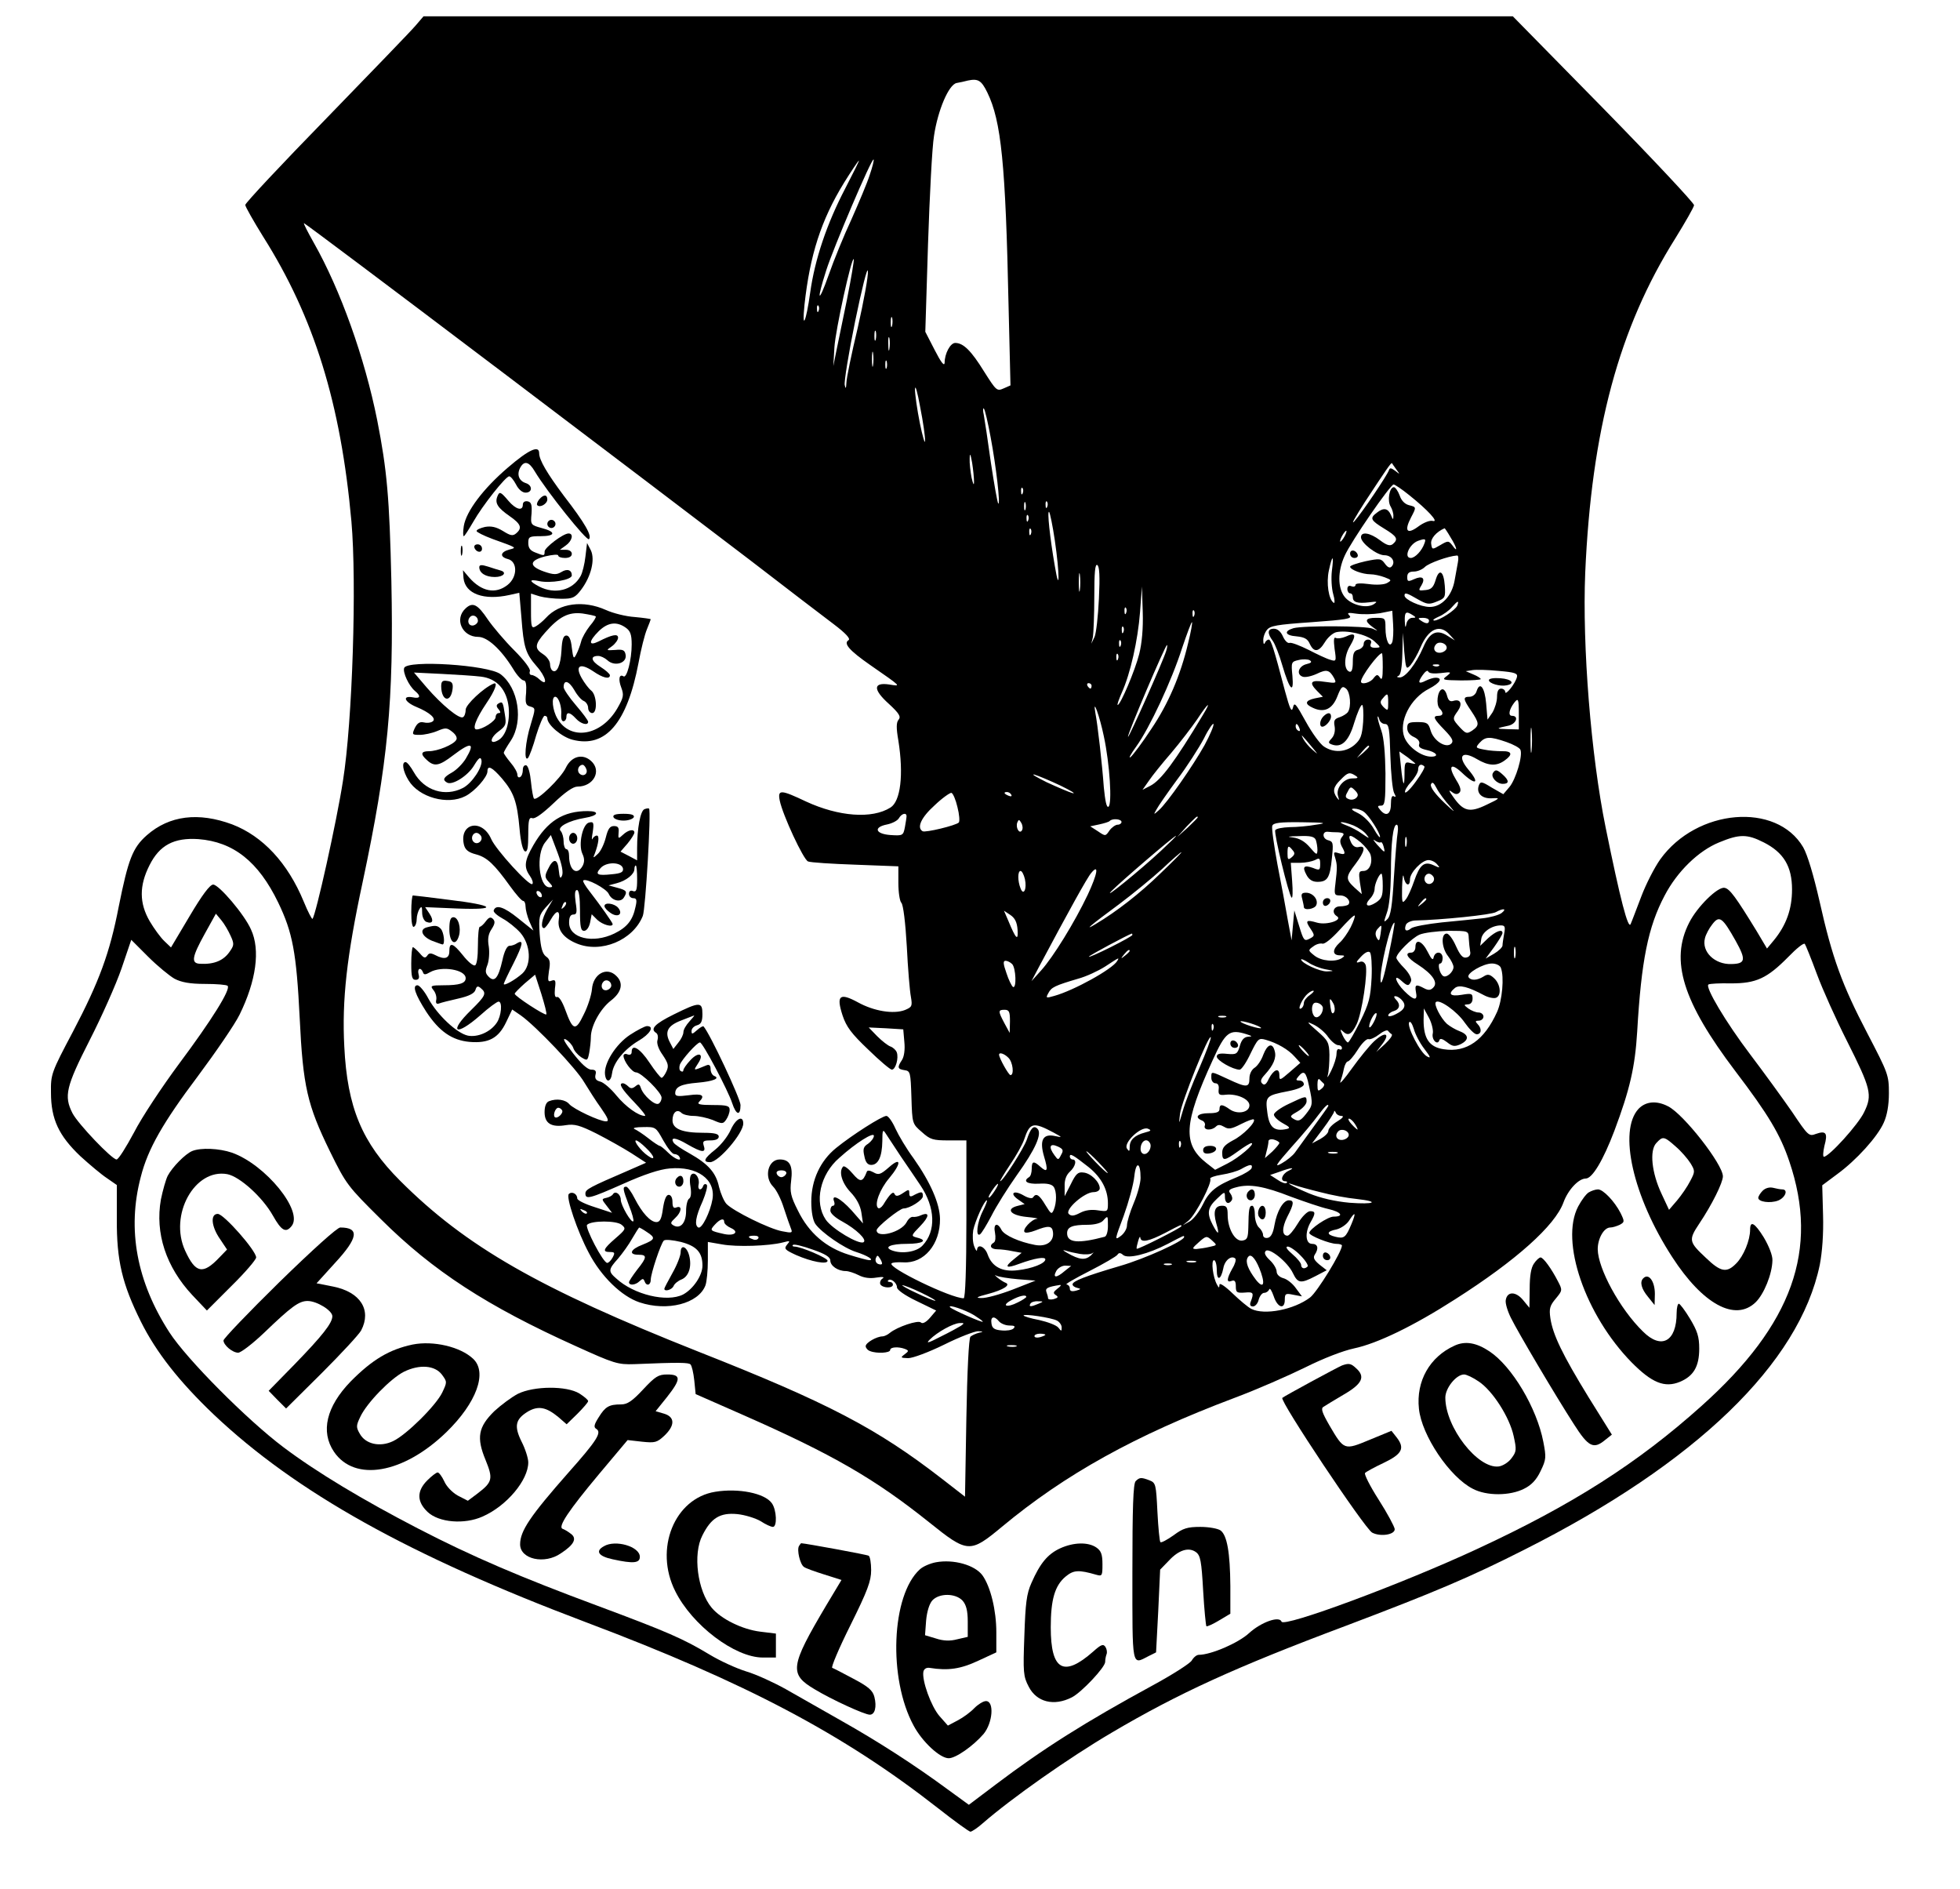 <?xml version="1.0" encoding="UTF-8" standalone="yes"?>
<svg version="1.0" xmlns="http://www.w3.org/2000/svg" width="576pt" height="555pt" viewBox="0 0 720 694" preserveAspectRatio="xMidYMid meet">
  <g transform="translate(0,694) scale(0.1,-0.1)" fill="#000000" stroke="none">
    <path d="M1525 6845 c-16 -19 -164 -172 -327 -340 -164 -168 -298 -311 -298
-318 0 -6 30 -59 66 -117 187 -296 285 -612 324 -1045 20 -225 4 -736 -31
-954 -23 -149 -100 -495 -112 -507 -2 -2 -17 26 -32 63 -59 143 -151 241 -263
284 -124 46 -231 33 -314 -40 -52 -46 -68 -88 -103 -262 -33 -171 -72 -276
-168 -459 -80 -151 -82 -157 -81 -225 0 -97 29 -158 108 -233 34 -31 78 -68
98 -81 l36 -25 0 -125 c-1 -153 20 -239 88 -376 56 -113 142 -222 268 -342
302 -286 720 -519 1367 -763 589 -222 948 -412 1294 -683 61 -48 115 -87 120
-87 6 1 26 14 45 31 107 93 316 240 474 333 244 144 456 241 859 392 325 123
458 179 659 281 629 317 1009 684 1084 1046 9 47 14 113 12 183 l-3 109 55 41
c70 51 148 137 171 189 12 26 19 64 19 108 0 67 -3 74 -79 220 -93 178 -129
276 -176 486 -22 96 -44 170 -60 198 -98 167 -391 142 -525 -44 -22 -31 -53
-92 -70 -137 -17 -44 -34 -90 -39 -101 -9 -22 -38 89 -92 355 -54 265 -86 667
-75 935 23 525 124 900 331 1229 37 60 68 114 69 122 0 8 -149 167 -332 354
l-334 340 -2001 0 -2002 0 -30 -35z m2102 -245 c51 -105 67 -261 78 -785 l7
-291 -25 -11 c-25 -11 -27 -9 -72 62 -47 76 -76 105 -106 105 -18 0 -39 -39
-39 -73 -1 -14 -13 1 -36 46 l-35 68 10 323 c6 178 15 356 22 397 14 94 54
188 83 194 12 2 30 6 41 9 38 8 50 1 72 -44z m-432 -302 c-9 -29 -40 -102 -67
-163 -28 -60 -66 -153 -84 -205 -39 -110 -46 -98 -9 17 26 82 167 413 174 407
2 -2 -4 -27 -14 -56z m-90 -50 c-68 -130 -112 -261 -129 -383 -15 -108 -31
-144 -21 -45 20 183 61 311 145 448 28 45 53 82 55 82 2 0 -21 -46 -50 -102z
m-1287 -655 c383 -290 805 -610 937 -711 132 -102 270 -207 307 -235 45 -34
63 -54 55 -59 -20 -12 3 -38 79 -91 118 -82 115 -79 71 -72 -60 9 -61 -18 -2
-71 38 -35 45 -47 36 -58 -9 -10 -9 -31 -1 -77 20 -126 8 -223 -29 -246 -68
-43 -191 -33 -310 22 -93 44 -105 45 -97 4 11 -54 87 -217 104 -224 9 -4 88
-9 175 -12 l157 -6 0 -61 c0 -34 5 -67 11 -73 7 -7 15 -73 20 -160 4 -81 11
-165 15 -185 6 -35 4 -38 -22 -49 -42 -16 -114 -4 -172 28 -68 37 -81 26 -57
-48 14 -42 33 -67 94 -125 42 -41 81 -74 87 -74 14 0 26 43 18 64 -3 8 -14 18
-23 21 -9 3 -31 20 -49 38 l-31 32 63 -3 64 -4 4 -46 c3 -29 -1 -55 -9 -67
-18 -27 -16 -33 10 -37 21 -3 22 -8 25 -100 3 -96 3 -97 38 -127 31 -28 41
-31 99 -31 l65 0 0 -290 c0 -181 -4 -290 -10 -290 -47 0 -280 113 -265 128 3
4 23 5 43 4 76 -5 136 66 135 160 -1 56 -35 134 -97 222 -26 35 -55 84 -67
110 -11 25 -26 46 -33 46 -16 0 -126 -70 -185 -118 -58 -47 -91 -118 -91 -197
0 -38 6 -69 15 -82 23 -32 105 -89 150 -103 41 -13 68 -30 48 -30 -6 0 -40 9
-75 20 -84 26 -147 80 -187 162 -27 53 -30 69 -25 110 7 55 -5 78 -42 78 -43
0 -59 -65 -24 -100 12 -12 29 -46 39 -78 10 -31 22 -65 26 -75 7 -17 4 -18
-31 -11 -47 8 -182 75 -206 101 -9 10 -21 38 -27 62 -11 52 -39 84 -108 123
-29 16 -56 34 -59 40 -13 21 8 19 50 -6 54 -31 70 -33 61 -6 -5 17 -2 20 24
20 20 0 31 5 31 14 0 10 -15 14 -57 14 -77 0 -113 14 -113 46 0 29 17 43 33
27 6 -6 26 -11 44 -11 19 0 50 -7 71 -15 34 -15 38 -15 49 1 7 10 13 26 13 36
0 15 -9 18 -62 18 -48 0 -59 3 -50 12 23 23 12 31 -38 24 -40 -5 -50 -4 -50 7
0 24 22 34 82 39 57 5 85 16 61 25 -7 3 -13 14 -13 25 0 14 -5 18 -15 14 -51
-21 -49 -21 -31 7 24 36 2 45 -29 11 -14 -15 -25 -31 -25 -36 0 -5 -4 -7 -10
-3 -5 3 -6 13 -3 23 7 19 63 82 74 82 10 0 103 -176 118 -222 15 -46 31 -49
31 -8 0 23 -113 264 -136 289 -2 2 -13 -4 -24 -14 -17 -15 -20 -16 -20 -3 0 9
9 18 20 21 15 4 20 14 20 41 0 46 -10 46 -105 -1 -71 -35 -88 -54 -65 -68 6
-4 8 -15 5 -26 -4 -11 3 -33 19 -55 20 -30 23 -40 14 -60 -6 -13 -14 -24 -18
-24 -4 0 -24 25 -44 55 -35 53 -66 72 -66 40 0 -9 -6 -12 -15 -9 -8 4 -15 1
-15 -5 0 -19 31 -61 46 -61 19 0 94 -74 94 -93 0 -9 -5 -19 -11 -22 -13 -8
-56 30 -65 57 -5 15 -8 17 -20 7 -11 -9 -18 -9 -26 -1 -7 7 -16 12 -20 12 -18
0 -5 -21 41 -69 27 -28 45 -51 40 -51 -24 0 -70 33 -105 75 -20 25 -47 48 -59
51 -16 4 -21 11 -18 25 4 14 0 19 -15 19 -14 0 -37 21 -68 61 -31 40 -40 57
-26 50 11 -6 23 -20 27 -30 3 -11 16 -26 29 -35 23 -14 24 -14 30 16 3 17 6
43 6 57 0 42 35 105 74 135 39 30 47 64 20 90 -35 36 -86 8 -90 -49 -2 -21
-15 -63 -30 -92 -30 -63 -40 -60 -68 17 -11 30 -23 49 -30 47 -8 -3 -10 7 -8
31 4 29 2 34 -12 29 -14 -6 -15 -1 -10 35 6 33 4 44 -11 54 -13 10 -19 31 -23
82 -4 63 -2 70 22 98 l27 29 -21 -35 c-20 -35 -26 -70 -12 -70 4 0 15 14 24
30 22 39 36 38 30 0 -5 -36 17 -66 65 -86 90 -38 208 11 244 101 10 26 31 383
23 394 -2 2 -9 1 -17 -2 -15 -6 -27 -70 -27 -144 l0 -44 -30 16 -31 16 26 30
c14 17 25 35 25 40 0 14 -22 11 -42 -8 -17 -16 -18 -15 -16 8 2 18 -2 24 -17
24 -15 0 -22 -10 -30 -42 -6 -24 -19 -51 -29 -60 -18 -17 -19 -17 -11 2 14 38
17 65 7 65 -6 0 -13 -6 -16 -12 -3 -7 -3 4 1 25 5 34 3 39 -13 35 -24 -4 -41
-81 -25 -115 8 -17 8 -30 1 -44 -21 -38 -50 -17 -50 37 0 13 -4 24 -10 24 -5
0 -10 13 -10 28 0 15 -5 33 -11 39 -14 14 29 38 89 48 50 8 56 25 10 25 -90 0
-148 -37 -199 -125 -33 -57 -36 -81 -13 -113 9 -13 13 -26 9 -30 -10 -10 -134
126 -151 165 -34 78 -120 59 -100 -22 5 -18 17 -27 44 -34 41 -11 67 -36 126
-118 21 -29 42 -53 47 -53 5 0 9 -9 9 -20 0 -11 6 -36 14 -55 l15 -34 -56 45
c-52 42 -82 52 -90 29 -2 -6 13 -19 33 -30 19 -10 49 -34 65 -52 38 -44 42
-118 7 -150 -26 -23 -68 -47 -68 -38 0 3 16 37 36 76 35 70 38 89 12 73 -7 -5
-19 -9 -27 -9 -9 0 -19 -20 -26 -53 -15 -66 -29 -82 -50 -61 -13 13 -14 21 -5
44 6 16 8 46 5 67 -5 28 -2 46 10 64 13 20 14 29 5 38 -8 8 -15 6 -26 -9 -8
-11 -18 -20 -22 -20 -4 0 -7 -31 -7 -69 0 -42 -4 -71 -11 -73 -7 -2 -26 14
-44 37 -37 46 -50 50 -50 15 0 -27 -18 -32 -52 -14 -16 8 -23 8 -29 -2 -8 -11
-13 -9 -28 9 -11 12 -22 22 -25 22 -3 0 -6 -27 -6 -60 0 -49 3 -60 16 -60 11
0 15 6 11 20 -6 22 8 28 16 8 3 -10 9 -10 26 0 42 24 131 10 131 -22 0 -19
-23 -26 -82 -26 -46 0 -49 -2 -37 -17 8 -9 13 -25 11 -36 -3 -13 1 -17 10 -14
7 3 39 11 70 18 40 9 60 19 64 32 4 14 9 16 20 6 22 -18 17 -28 -36 -80 -85
-83 -57 -99 34 -19 31 28 61 50 67 50 15 0 10 -54 -7 -78 -23 -34 -70 -54
-106 -47 -41 9 -112 76 -145 136 -14 27 -33 49 -40 49 -20 0 -9 -33 32 -97 48
-73 95 -105 159 -111 71 -6 107 14 135 73 l22 46 32 -22 c54 -38 204 -195 233
-246 16 -26 43 -69 62 -95 25 -36 30 -48 18 -48 -24 0 -119 45 -135 63 -14 17
-47 22 -75 11 -10 -4 -16 -18 -16 -40 0 -41 24 -57 78 -48 32 5 51 0 113 -31
41 -21 98 -53 128 -72 l54 -35 -64 -28 c-144 -62 -159 -70 -159 -85 0 -23 16
-19 140 36 76 34 133 53 170 56 101 9 169 -40 157 -113 -8 -47 -39 -110 -52
-104 -15 8 -10 40 16 97 12 29 19 56 15 60 -5 5 -11 2 -13 -4 -7 -20 -22 -15
-17 5 5 22 -11 47 -25 38 -7 -5 -9 -22 -5 -45 4 -24 2 -41 -5 -45 -6 -4 -11
-24 -11 -45 0 -43 -20 -67 -45 -54 -14 8 -13 11 5 28 23 21 27 47 5 39 -11 -5
-15 1 -15 20 0 16 -6 26 -14 26 -9 0 -16 -17 -21 -50 -5 -38 -11 -50 -24 -50
-22 0 -53 34 -80 87 -12 24 -26 43 -31 43 -14 0 -13 -8 10 -69 12 -29 19 -56
16 -58 -7 -8 -46 59 -46 79 0 20 -20 35 -29 20 -3 -5 -14 -11 -24 -13 -18 -4
-18 -5 1 -29 l20 -26 -64 21 c-35 11 -64 25 -64 32 0 17 -20 27 -31 16 -11
-11 31 -137 74 -217 45 -86 120 -159 186 -181 102 -34 216 -5 242 62 5 13 9
55 9 92 l0 68 52 -9 c54 -10 172 -6 223 7 27 7 29 7 16 -8 -12 -15 -8 -19 33
-38 57 -25 116 -36 116 -21 0 10 -98 52 -122 52 -6 0 -9 3 -5 6 3 4 36 -4 72
-17 47 -16 65 -28 65 -40 0 -20 28 -39 57 -39 10 0 31 -7 47 -15 19 -10 42
-13 65 -9 25 4 32 2 22 -4 -7 -5 -10 -15 -7 -21 9 -14 46 -15 46 -1 0 6 -5 10
-12 10 -6 0 -9 3 -5 6 9 9 32 -9 32 -26 0 -9 30 -30 72 -50 l72 -35 -23 -27
c-14 -16 -27 -23 -33 -17 -10 10 -87 -16 -114 -38 -8 -7 -21 -13 -27 -13 -21
0 -62 -23 -62 -36 0 -6 7 -15 16 -18 25 -10 74 -7 74 4 0 11 30 13 54 4 15 -6
15 -8 -1 -20 -16 -12 -15 -13 13 -14 17 0 76 22 133 50 56 28 112 49 124 49
20 -1 21 -2 2 -6 -11 -3 -24 -9 -30 -14 -6 -6 -12 -126 -15 -299 l-5 -289 -85
66 c-239 185 -418 279 -895 467 -585 232 -854 386 -1096 628 -140 140 -194
269 -205 493 -9 171 9 332 67 602 94 442 115 667 106 1108 -7 306 -16 408 -52
591 -46 230 -135 479 -233 652 -22 39 -39 72 -36 72 3 0 319 -237 702 -527z
m1293 246 c-16 -79 -34 -166 -40 -194 l-10 -50 4 69 c4 64 63 332 71 324 2 -3
-9 -69 -25 -149z m40 -102 c-23 -96 -42 -188 -42 -204 -1 -21 -3 -23 -6 -8 -3
11 14 116 38 234 25 121 45 202 47 185 2 -17 -15 -110 -37 -207z m-144 61 c-3
-8 -6 -5 -6 6 -1 11 2 17 5 13 3 -3 4 -12 1 -19z m270 -55 c-3 -10 -5 -4 -5
12 0 17 2 24 5 18 2 -7 2 -21 0 -30z m-60 -50 c-3 -10 -5 -4 -5 12 0 17 2 24
5 18 2 -7 2 -21 0 -30z m50 -35 c-2 -13 -4 -5 -4 17 -1 22 1 32 4 23 2 -10 2
-28 0 -40z m-60 -60 c-2 -13 -4 -3 -4 22 0 25 2 35 4 23 2 -13 2 -33 0 -45z
m50 -10 c-3 -7 -5 -2 -5 12 0 14 2 19 5 13 2 -7 2 -19 0 -25z m141 -268 c0
-14 -9 16 -19 65 -10 50 -18 106 -18 125 1 19 9 -10 19 -65 11 -55 19 -111 18
-125z m241 14 c20 -106 37 -252 28 -244 -3 3 -15 71 -27 150 -11 80 -23 159
-26 175 -4 17 -3 27 0 24 4 -3 15 -51 25 -105z m-61 -164 c0 -16 -3 -10 -9 15
-4 22 -8 54 -7 70 0 22 3 19 9 -15 4 -25 7 -56 7 -70z m1552 45 c14 -19 14
-19 -4 -5 -15 11 -20 12 -23 3 -7 -20 -98 -155 -127 -188 -15 -16 3 15 38 70
79 120 97 147 100 143 1 -2 8 -12 16 -23z m47 -94 c69 -55 111 -101 87 -95
-11 3 -34 -6 -54 -21 -41 -30 -52 -16 -26 34 20 38 20 38 -8 45 -15 4 -28 17
-34 36 -6 16 -16 30 -21 30 -17 0 -25 -51 -12 -71 6 -10 11 -27 10 -36 0 -14
-2 -13 -9 5 -11 25 -27 28 -52 8 -27 -20 -22 -28 27 -58 48 -29 53 -39 32 -57
-10 -8 -22 -5 -47 14 -37 28 -70 33 -70 11 0 -21 58 -66 86 -66 27 0 43 -25
26 -42 -6 -6 -14 -3 -24 11 -14 19 -18 20 -71 9 -31 -7 -57 -16 -57 -20 0 -11
45 -28 75 -28 13 0 36 -5 52 -11 26 -10 26 -11 9 -21 -10 -6 -39 -8 -67 -4
-30 4 -49 3 -49 -3 0 -6 -7 -8 -15 -5 -9 4 -15 0 -15 -10 0 -9 5 -16 10 -16 6
0 10 -6 10 -14 0 -19 17 -24 60 -19 30 4 32 3 17 -7 -27 -17 -83 -3 -107 27
-26 33 -26 94 0 151 23 52 168 262 180 262 4 0 30 -17 57 -39z m-1420 7 c-3
-8 -6 -5 -6 6 -1 11 2 17 5 13 3 -3 4 -12 1 -19z m10 -60 c-3 -7 -5 -2 -5 12
0 14 2 19 5 13 2 -7 2 -19 0 -25z m80 10 c-3 -8 -6 -5 -6 6 -1 11 2 17 5 13 3
-3 4 -12 1 -19z m28 -124 c18 -123 18 -203 0 -94 -18 103 -29 206 -21 199 3
-3 13 -50 21 -105z m-98 74 c-3 -8 -6 -5 -6 6 -1 11 2 17 5 13 3 -3 4 -12 1
-19z m10 -50 c-3 -8 -6 -5 -6 6 -1 11 2 17 5 13 3 -3 4 -12 1 -19z m1542 -12
c24 -38 28 -60 7 -30 -14 18 -16 18 -45 1 -29 -17 -30 -17 -33 5 -3 19 19 44
49 57 1 1 11 -14 22 -33z m-389 4 c-6 -11 -13 -20 -16 -20 -2 0 0 9 6 20 6 11
13 20 16 20 2 0 0 -9 -6 -20z m293 -27 c-9 -26 -34 -53 -50 -53 -27 0 -6 51
27 63 26 9 30 8 23 -10z m123 -70 c-3 -16 -8 -45 -12 -66 -10 -57 -48 -97 -91
-97 -34 0 -93 27 -93 42 0 12 8 10 49 -14 34 -19 41 -20 70 -8 30 12 32 15 29
58 -4 55 -21 65 -34 20 -8 -26 -16 -34 -37 -36 -26 -3 -27 -2 -15 17 16 27 4
37 -27 23 -22 -10 -25 -9 -25 8 0 14 7 20 24 20 14 0 32 8 41 17 14 14 86 40
118 42 5 1 6 -11 3 -26z m-463 -31 c-3 -26 -1 -64 5 -85 6 -20 6 -35 2 -32
-19 12 -28 73 -18 119 13 60 19 59 11 -2z m-856 -101 c-3 -64 -10 -127 -16
-141 l-12 -25 6 25 c2 14 5 80 5 148 0 90 3 121 11 116 8 -5 10 -41 6 -123z
m-70 32 c-2 -16 -4 -3 -4 27 0 30 2 43 4 28 2 -16 2 -40 0 -55z m218 -236
c-15 -60 -69 -187 -79 -187 -3 0 4 20 15 45 32 71 59 193 67 295 l7 95 3 -93
c2 -61 -3 -115 -13 -155z m1169 178 c-7 -17 -66 -55 -85 -55 -8 1 0 7 16 14
17 7 39 23 49 35 22 25 27 26 20 6z m-1217 -27 c-3 -8 -6 -5 -6 6 -1 11 2 17
5 13 3 -3 4 -12 1 -19z m250 -10 c-3 -8 -6 -5 -6 6 -1 11 2 17 5 13 3 -3 4
-12 1 -19z m728 -97 c-10 -25 -25 6 -25 52 0 36 -1 37 -35 37 -40 0 -44 -11
-12 -34 22 -16 22 -16 0 -6 -23 11 -253 12 -291 2 -37 -11 -31 -27 11 -30 29
-3 41 -9 49 -28 15 -32 33 -30 55 6 10 17 28 33 41 37 39 9 111 -7 140 -32 26
-24 26 -24 5 -25 -16 0 -21 4 -17 15 4 9 0 15 -10 15 -9 0 -16 -7 -16 -16 0
-9 -9 -18 -20 -21 -16 -4 -20 -14 -20 -45 0 -27 -4 -38 -12 -36 -22 7 -21 57
2 95 24 41 20 51 -16 34 -14 -6 -30 -8 -36 -5 -8 5 -9 -7 -5 -40 7 -46 6 -47
-16 -40 -12 3 -48 20 -79 36 -32 16 -63 28 -70 26 -7 -3 -18 8 -25 24 -8 18
-20 28 -33 28 -24 0 -25 -17 -4 -45 8 -11 24 -51 35 -90 27 -91 43 -107 37
-38 -5 50 -4 52 23 58 16 4 34 3 41 -1 9 -6 5 -10 -12 -14 -29 -7 -39 -37 -15
-46 9 -4 32 1 52 10 37 18 47 15 64 -15 10 -20 8 -20 -35 -14 -51 8 -59 -2
-26 -35 l20 -20 -30 -6 c-36 -8 -38 -21 -6 -35 41 -19 71 -4 89 42 14 36 19
40 32 29 16 -13 20 -67 7 -86 -4 -6 -18 -15 -30 -19 -19 -6 -23 -12 -19 -33 3
-17 -1 -34 -10 -44 -14 -15 -14 -18 -1 -23 36 -14 63 11 83 79 11 36 24 66 29
66 4 0 6 -28 4 -62 -4 -51 -9 -65 -32 -85 -32 -27 -76 -30 -112 -6 -14 9 -44
50 -67 92 -37 67 -42 73 -47 51 -5 -19 -11 -6 -29 60 -42 161 -52 190 -60 190
-5 0 -12 -6 -14 -12 -3 -7 -6 -4 -6 8 -1 11 5 29 13 39 12 16 36 20 165 29
125 9 150 13 139 24 -11 11 -6 12 27 7 22 -3 60 -2 85 2 l45 9 3 -49 c2 -28 0
-57 -3 -66z m75 99 c13 -8 13 -10 -2 -10 -9 0 -19 -10 -21 -22 -3 -17 -5 -14
-6 10 -1 34 4 38 29 22z m60 -20 c0 -13 -11 -13 -30 0 -12 8 -11 10 8 10 12 0
22 -4 22 -10z m-885 -82 c-28 -119 -73 -224 -136 -317 -32 -49 -66 -94 -75
-102 -10 -8 -1 9 20 38 49 68 130 241 169 363 18 53 34 96 36 94 2 -2 -4 -36
-14 -76z m-238 40 c-3 -8 -6 -5 -6 6 -1 11 2 17 5 13 3 -3 4 -12 1 -19z m1199
-10 l19 -21 -27 17 c-39 25 -66 13 -89 -42 -27 -62 -66 -112 -87 -111 -10 0
-12 3 -4 6 8 3 13 31 14 81 l2 77 5 -69 c6 -65 7 -67 23 -50 9 11 26 40 37 66
29 68 71 87 107 46z m-1209 -40 c-3 -8 -6 -5 -6 6 -1 11 2 17 5 13 3 -3 4 -12
1 -19z m1198 -8 c0 -8 -10 -16 -22 -18 -22 -3 -32 16 -16 32 12 11 38 2 38
-14z m-1031 -12 c-11 -37 -137 -319 -140 -315 -5 4 137 337 143 337 2 0 1 -10
-3 -22z m-177 -30 c-3 -8 -6 -5 -6 6 -1 11 2 17 5 13 3 -3 4 -12 1 -19z m973
-30 c0 -39 -3 -49 -10 -38 -9 13 -12 13 -24 -2 -12 -17 -46 -25 -46 -12 0 18
64 104 77 104 2 0 3 -24 3 -52z m207 6 c-3 -3 -12 -4 -19 -1 -8 3 -5 6 6 6 11
1 17 -2 13 -5z m6 -27 c40 5 41 4 22 -11 -19 -14 -15 -15 53 -16 39 0 72 2 72
5 0 3 -12 11 -27 17 l-28 12 25 4 c13 2 57 1 96 -3 60 -5 71 -9 67 -23 -6 -24
-43 -70 -43 -54 0 6 -7 12 -15 12 -10 0 -15 -10 -15 -30 0 -17 -8 -43 -17 -58
l-18 -26 -5 59 c-5 59 -23 83 -35 46 -3 -12 -15 -21 -26 -21 -25 0 -24 -8 6
-52 30 -45 31 -53 4 -72 -20 -13 -23 -12 -45 11 -28 31 -29 32 -8 61 18 26 10
45 -16 37 -13 -4 -19 1 -24 20 -4 15 -12 25 -19 22 -16 -5 -22 -56 -8 -70 15
-15 14 -27 -4 -27 -23 0 -18 -11 22 -52 29 -30 34 -41 25 -50 -19 -19 -65 10
-76 48 -8 28 -14 31 -48 31 -33 0 -38 -3 -38 -22 0 -14 9 -26 25 -33 15 -7 22
-17 19 -26 -4 -10 4 -16 25 -21 38 -8 51 -25 19 -25 -35 0 -83 34 -98 70 -23
57 21 145 91 180 40 21 51 40 23 40 -8 0 -24 -5 -36 -11 -27 -14 -31 -7 -11
21 9 13 18 19 20 13 3 -7 20 -9 46 -6z m-1283 -47 c0 -5 -2 -10 -4 -10 -3 0
-8 5 -11 10 -3 6 -1 10 4 10 6 0 11 -4 11 -10z m1090 -62 c0 -30 -1 -31 -17
-16 -13 14 -14 20 -3 32 18 22 20 20 20 -16z m480 -43 l0 -55 -42 1 c-44 1
-43 3 5 13 28 7 38 36 12 36 -15 0 -11 23 8 48 15 19 17 15 17 -43z m-1161 -2
c-102 -170 -154 -240 -193 -260 l-29 -15 24 34 c12 18 49 64 82 102 33 39 75
94 95 123 40 61 55 72 21 16z m-364 -78 c22 -102 31 -250 17 -259 -7 -4 -12
21 -17 71 -6 85 -23 233 -31 273 -11 63 16 -12 31 -85z m1033 45 c15 0 17 -16
20 -118 2 -64 8 -125 14 -136 7 -13 7 -16 -1 -12 -7 5 -11 -5 -11 -28 0 -39
-18 -48 -40 -21 -10 12 -10 15 4 15 14 0 16 16 16 118 -1 76 -6 131 -15 157
-8 22 -14 45 -14 50 1 6 3 2 6 -7 2 -10 12 -18 21 -18z m-663 -78 c-42 -75
-137 -212 -168 -239 -19 -17 -20 -17 -9 2 6 12 40 61 76 110 37 49 81 118 99
152 17 35 34 58 35 53 2 -6 -13 -41 -33 -78z m1202 -19 c-2 -21 -4 -4 -4 37 0
41 2 58 4 38 2 -21 2 -55 0 -75z m-853 81 c3 -8 2 -12 -4 -9 -6 3 -10 10 -10
16 0 14 7 11 14 -7z m46 -69 c24 -29 24 -29 2 -10 -13 11 -28 29 -34 40 -11
21 -8 18 32 -30z m714 19 c26 -9 50 -22 52 -29 9 -22 -17 -108 -40 -136 l-23
-27 -42 24 c-37 23 -42 24 -48 8 -10 -28 11 -49 48 -47 32 2 31 0 -20 -24 -62
-30 -85 -24 -122 29 -16 22 -18 28 -6 19 13 -10 21 -11 29 -3 7 7 4 21 -12 46
-31 51 -21 66 20 28 51 -49 69 -42 25 10 -42 50 -25 72 31 39 42 -25 72 -27
102 -5 31 22 27 35 -10 34 -18 0 -48 2 -66 6 -31 6 -32 7 -16 25 21 23 37 24
98 3z m-504 -17 c0 -2 -10 -12 -22 -23 l-23 -19 19 23 c18 21 26 27 26 19z
m170 -63 c0 -1 -9 0 -20 3 -18 5 -20 0 -20 -38 0 -57 -6 -47 -13 23 l-6 57 30
-21 c16 -12 29 -23 29 -24z m33 -10 c3 -3 -11 -28 -31 -55 -20 -28 -38 -45
-40 -40 -2 6 8 23 22 38 14 15 26 36 26 45 0 18 11 24 23 12z m-1338 -70 c39
-19 59 -31 45 -28 -14 4 -56 22 -95 40 -38 19 -59 31 -45 28 14 -4 57 -22 95
-40z m1085 36 c12 -8 9 -10 -12 -10 -32 0 -62 -37 -52 -66 5 -16 4 -16 -5 -4
-16 23 -13 39 14 65 27 28 33 29 55 15z m349 -115 c21 -24 13 -18 -21 14 -36
34 -54 59 -51 69 5 11 10 7 21 -14 8 -16 31 -47 51 -69z m-346 34 c-7 -7 -19
-9 -28 -5 -13 5 -14 10 -4 27 10 20 12 20 27 5 12 -12 13 -19 5 -27z m-1466
-34 c7 -27 9 -53 5 -57 -11 -11 -123 -38 -133 -32 -22 13 -6 50 44 95 28 27
57 47 62 46 6 -2 16 -26 22 -52z m198 45 c3 -6 -1 -7 -9 -4 -18 7 -21 14 -7
14 6 0 13 -4 16 -10z m1296 -63 c19 -14 59 -77 59 -92 0 -5 -11 8 -23 30 -13
23 -37 47 -57 57 -25 12 -29 17 -15 17 11 0 27 -5 36 -12z m-1681 -16 c0 -5
-3 -23 -6 -40 -6 -31 -8 -32 -53 -29 -56 4 -64 29 -12 39 19 4 38 14 43 23 10
17 28 22 28 7z m1070 -4 c0 -2 -17 -19 -37 -38 l-38 -34 34 38 c33 34 41 42
41 34z m-646 -48 c-9 -15 -24 10 -17 29 5 12 7 12 15 -2 5 -9 6 -21 2 -27z
m366 31 c0 -5 -6 -10 -14 -10 -8 0 -22 -10 -30 -21 -15 -22 -15 -22 -43 -3
l-28 18 33 7 c18 4 36 9 39 13 10 10 43 7 43 -4z m715 -10 c-27 -5 -71 -9 -97
-9 -26 -1 -49 -5 -53 -11 -6 -10 49 -237 60 -248 4 -4 5 23 2 61 l-5 67 35 0
c19 0 43 5 54 10 16 9 19 7 19 -14 0 -23 -2 -25 -26 -15 -34 12 -41 5 -24 -26
9 -17 22 -25 40 -25 37 0 46 15 53 86 6 57 5 62 -14 67 -22 6 -22 33 -1 31 7
-1 24 -2 38 -2 22 -2 24 -5 15 -16 -9 -11 -9 -20 -2 -35 16 -28 14 -33 -10
-26 -19 6 -21 5 -14 -16 8 -27 8 -37 1 -96 -5 -40 -4 -43 18 -43 23 0 41 -22
29 -34 -4 -3 -17 -6 -30 -6 -24 0 -32 -23 -12 -36 24 -14 -36 -34 -72 -24 -41
12 -45 8 -24 -23 16 -24 15 -26 -4 -36 -19 -10 -22 -7 -38 46 l-18 58 -5 -55
-5 -55 -14 75 c-7 41 -24 133 -38 204 -13 71 -22 135 -19 142 4 11 29 14 108
13 88 -1 96 -3 53 -9z m138 -3 c18 -8 39 -22 47 -33 13 -16 11 -16 -15 2 -16
12 -43 26 -60 32 -16 6 -24 11 -17 11 7 1 27 -5 45 -12z m162 -24 c-3 -16 -9
-90 -14 -166 -6 -104 -12 -143 -24 -154 -14 -14 -14 -12 -2 23 9 23 14 81 15
144 0 115 8 180 21 180 5 0 6 -12 4 -27z m-3369 -14 c10 -17 -13 -36 -27 -22
-12 12 -4 33 11 33 5 0 12 -5 16 -11z m298 -146 c-6 -14 -9 -9 -12 20 -4 44
-20 45 -40 3 -12 -24 -12 -30 4 -47 15 -16 15 -19 2 -19 -39 0 -51 121 -16
165 l21 27 25 -66 c16 -43 21 -72 16 -83z m2202 92 c-77 -72 -219 -187 -183
-149 31 32 229 202 237 203 3 0 -22 -24 -54 -54z m568 39 c3 -9 6 -25 6 -37
-1 -20 -3 -19 -28 10 -18 21 -38 33 -62 36 -25 3 -19 4 21 5 44 2 58 -2 63
-14z m165 -9 c16 -14 33 -35 36 -45 9 -30 -4 -60 -26 -60 -17 0 -18 -5 -13
-42 l7 -43 -27 24 c-33 31 -33 39 4 87 34 45 39 69 12 62 -12 -3 -22 3 -29 18
-14 31 -2 30 36 -1z m168 -12 c-3 -10 -5 -4 -5 12 0 17 2 24 5 18 2 -7 2 -21
0 -30z m1313 12 c73 -37 104 -88 104 -173 0 -72 -21 -131 -67 -187 l-25 -30
-38 64 c-76 124 -99 156 -118 159 -25 5 -101 -70 -130 -128 -71 -139 -24 -290
170 -546 121 -159 165 -233 198 -331 110 -324 12 -599 -322 -898 -234 -210
-475 -364 -825 -526 -275 -128 -712 -290 -719 -267 -8 22 -75 -2 -119 -42 -40
-37 -141 -80 -185 -80 -8 0 -19 -9 -26 -21 -7 -11 -71 -52 -143 -91 -248 -135
-402 -232 -578 -365 l-98 -74 -77 56 c-122 90 -257 177 -392 253 -69 39 -160
91 -204 116 -43 24 -108 54 -145 65 -36 11 -97 39 -135 62 -96 58 -156 84
-411 179 -283 105 -461 181 -660 284 -201 104 -373 207 -495 299 -133 100
-355 323 -419 422 -120 186 -156 378 -105 571 26 103 82 200 209 369 67 90
137 192 154 227 61 124 77 238 42 313 -24 55 -118 165 -139 165 -12 0 -41 -39
-86 -115 l-69 -116 -24 23 c-14 13 -38 46 -54 73 -39 67 -39 131 -1 206 37 74
90 102 180 96 128 -10 220 -82 293 -233 53 -110 67 -183 79 -425 12 -251 28
-319 111 -489 60 -122 65 -128 188 -250 191 -190 390 -319 716 -466 141 -64
154 -68 215 -66 165 7 199 6 206 -1 5 -5 11 -31 14 -59 l5 -50 175 -77 c327
-144 483 -234 683 -394 142 -114 150 -114 267 -17 232 193 491 337 855 474 83
31 199 82 260 112 66 33 138 61 180 70 85 18 218 82 372 181 223 142 366 270
397 355 17 47 56 88 82 88 24 0 64 67 105 175 57 152 76 234 84 365 15 260 40
385 101 500 46 88 124 164 200 195 75 31 103 31 164 0z m-1408 0 c3 3 8 -3 11
-15 7 -26 5 -25 -24 7 -13 15 -17 22 -8 15 9 -6 18 -9 21 -7z m-323 -29 c9
-10 8 -16 -4 -26 -13 -11 -15 -8 -15 14 0 30 3 32 19 12z m-487 -86 c-75 -73
-160 -139 -237 -185 -48 -29 -18 -4 85 72 52 39 124 98 160 131 36 34 67 61
70 61 3 0 -32 -35 -78 -79z m1018 34 c12 -13 10 -14 -13 -3 -35 16 -51 2 -72
-59 -9 -26 -22 -56 -30 -66 -14 -18 -15 -14 -14 45 1 35 4 52 6 37 5 -31 23
-38 23 -9 0 25 44 71 68 71 11 0 25 -7 32 -16z m-2992 -15 c2 -13 -7 -18 -40
-21 -55 -6 -64 -1 -42 23 22 24 77 22 82 -2z m52 -39 c0 -40 -3 -48 -15 -44
-9 4 -15 0 -15 -10 0 -9 7 -16 16 -16 12 0 14 -7 8 -32 -10 -49 -31 -75 -78
-98 -79 -38 -166 -17 -166 40 0 21 5 30 16 30 12 0 14 8 8 45 -4 30 -3 45 5
45 7 0 11 -27 11 -75 0 -61 3 -75 15 -75 9 0 18 12 22 30 l6 31 21 -21 c20
-18 56 -28 56 -15 0 5 -46 70 -84 119 -16 20 -27 39 -24 41 10 10 86 -30 94
-50 11 -24 43 -32 55 -13 14 22 11 27 -23 36 l-33 9 30 8 c35 9 65 33 65 52 0
7 2 13 5 13 3 0 5 -22 5 -50z m1656 -57 c-49 -103 -127 -229 -171 -278 l-36
-40 29 55 c105 197 177 328 191 343 29 35 23 -3 -13 -80z m-231 57 c8 -36 -5
-63 -16 -34 -11 27 -11 64 0 64 5 0 12 -13 16 -30z m1315 -25 c0 -37 -4 -47
-25 -61 -31 -20 -45 -11 -22 14 10 10 17 26 17 36 0 18 17 56 25 56 3 0 5 -20
5 -45z m186 34 c10 -17 -13 -36 -27 -22 -12 12 -4 33 11 33 5 0 12 -5 16 -11z
m-3276 -70 c0 -6 -4 -7 -10 -4 -5 3 -10 11 -10 16 0 6 5 7 10 4 6 -3 10 -11
10 -16z m3250 -13 c0 -2 -8 -10 -17 -17 -16 -13 -17 -12 -4 4 13 16 21 21 21
13z m-3169 -29 c-10 -9 -11 -8 -5 6 3 10 9 15 12 12 3 -3 0 -11 -7 -18z m3445
-22 c-10 -7 -41 -16 -70 -19 -28 -3 -95 -10 -149 -15 -54 -6 -105 -15 -113
-22 -17 -14 -27 -8 -19 13 3 8 18 15 33 16 97 2 283 21 298 31 27 15 42 13 20
-4z m-1778 -61 c3 -43 -6 -35 -34 33 l-16 37 24 -16 c16 -11 24 -26 26 -54z
m-2892 -22 c13 -28 13 -35 -1 -55 -23 -36 -59 -51 -112 -48 -33 2 -29 25 18
110 l41 74 20 -24 c11 -13 26 -39 34 -57z m4116 31 c-11 -21 -29 -47 -41 -57
-27 -25 -27 -46 2 -46 18 0 19 -2 7 -10 -25 -16 -76 -11 -101 9 -24 19 -24 20
-4 34 10 8 25 12 33 10 8 -3 34 18 64 51 28 31 52 55 55 52 2 -2 -4 -21 -15
-43z m1415 -50 c39 -70 36 -84 -16 -85 -61 -2 -110 45 -97 95 3 13 15 36 27
51 26 34 37 26 86 -61z m-1276 -55 c-17 -80 -27 -112 -29 -92 -4 42 37 214 51
214 2 0 -8 -55 -22 -122z m-29 81 c-4 -26 -6 -29 -14 -15 -6 11 -6 22 2 32 17
19 17 19 12 -17z m454 0 c-3 -17 -6 -37 -6 -43 0 -6 -14 -20 -31 -30 l-31 -18
31 42 c17 24 31 47 31 52 0 16 -24 7 -53 -19 l-29 -28 4 25 c3 25 38 50 72 50
15 0 17 -5 12 -31z m-130 -16 c1 -16 3 -37 5 -48 3 -12 -2 -21 -14 -23 -13 -3
-23 9 -38 42 -11 25 -26 46 -34 46 -22 0 -19 -53 5 -83 11 -14 20 -32 20 -40
0 -18 -26 -41 -38 -33 -13 8 -22 46 -11 46 5 0 9 9 9 20 0 25 -27 27 -33 3 -2
-13 -8 -8 -22 20 -20 40 -45 50 -45 17 0 -11 -7 -20 -15 -20 -26 0 -16 -19 24
-44 54 -35 75 -66 57 -84 -10 -11 -19 -11 -34 -3 -30 16 -35 14 -30 -14 7 -33
-7 -32 -43 4 -32 32 -42 66 -11 38 23 -21 28 -21 36 -2 3 9 -6 28 -24 47 -17
17 -30 34 -30 39 0 16 56 72 85 85 16 7 64 13 105 14 75 0 75 0 76 -27z
m-1236 12 c0 -3 -36 -23 -80 -45 -44 -22 -80 -38 -80 -35 0 4 146 82 158 85 1
0 2 -2 2 -5z m-3520 -161 c25 -13 56 -19 112 -19 42 0 79 -3 83 -7 13 -12 -60
-128 -178 -286 -63 -85 -138 -198 -166 -253 -29 -54 -57 -99 -64 -99 -17 0
-142 131 -162 170 -32 63 -24 97 63 268 44 86 97 205 117 263 l36 106 62 -62
c34 -34 78 -70 97 -81z m6035 18 c21 -57 71 -168 111 -247 88 -175 94 -198 63
-261 -21 -45 -129 -164 -148 -164 -4 0 -3 18 2 40 13 47 6 57 -31 44 -26 -10
-29 -7 -88 81 -34 49 -103 144 -153 210 -91 120 -168 250 -154 258 5 3 42 5
83 4 92 0 132 18 210 97 30 31 57 53 61 48 3 -4 23 -53 44 -110z m-1108 61
c-3 -10 -5 -2 -5 17 0 19 2 27 5 18 2 -10 2 -26 0 -35z m-1417 23 c0 -2 -8
-10 -17 -17 -16 -13 -17 -12 -4 4 13 16 21 21 21 13z m889 -98 c-4 -73 -9 -94
-42 -161 -21 -42 -41 -77 -45 -77 -4 0 -13 12 -20 27 -9 20 -9 24 0 15 20 -20
33 -14 52 25 20 42 42 192 33 218 -5 11 -13 15 -24 10 -13 -4 -11 1 7 20 14
15 27 22 33 16 5 -5 8 -47 6 -93z m-935 61 c-18 -30 -159 -108 -231 -128 -31
-9 -32 -8 -22 10 11 22 25 28 109 53 30 8 75 29 100 45 52 34 53 35 44 20z
m764 -30 c35 -6 35 -7 7 -8 -27 -1 -95 31 -95 44 0 3 12 -2 26 -11 14 -10 42
-21 62 -25z m-1150 19 c14 -14 17 -92 3 -84 -5 4 -16 26 -24 51 -12 34 -13 45
-3 45 6 0 17 -5 24 -12z m1796 -14 c13 -33 5 -120 -14 -162 -47 -104 -112
-150 -196 -137 -53 8 -74 39 -74 107 l1 43 19 -35 c10 -19 16 -45 14 -56 -6
-23 17 -47 24 -26 2 8 11 6 28 -7 20 -16 28 -17 49 -8 33 16 32 35 -2 48 -16
6 -36 18 -47 27 -23 21 -49 72 -41 80 12 13 78 -34 106 -75 17 -24 36 -43 44
-43 18 0 20 21 3 38 -9 9 -8 12 5 12 9 0 17 7 17 15 0 8 -8 15 -18 15 -10 0
-27 7 -38 15 -17 13 -17 14 -1 15 10 0 17 8 17 21 0 19 -4 20 -40 14 -42 -7
-52 3 -25 25 16 13 48 5 108 -27 15 -8 35 -12 43 -9 21 8 17 50 -7 72 -16 15
-24 16 -39 6 -24 -15 -47 -15 -55 -2 -8 14 54 50 86 50 15 0 30 -7 33 -16z
m-3508 -171 c-5 -5 -116 67 -116 76 0 3 17 20 37 38 l38 32 23 -71 c12 -39 21
-73 18 -75z m239 106 c0 -7 -8 -15 -17 -17 -18 -3 -25 18 -11 32 10 10 28 1
28 -15z m2567 -35 c-12 -8 -22 -21 -22 -29 0 -8 -4 -17 -10 -20 -14 -8 -1 26
18 48 8 9 20 17 26 17 6 0 0 -7 -12 -16z m336 -16 c20 -20 14 -37 -18 -53 -16
-9 -30 -11 -30 -6 0 5 9 13 20 16 23 7 26 25 8 43 -7 7 -8 12 -2 12 6 0 15 -5
22 -12z m-249 -16 c5 -10 6 -24 2 -31 -6 -9 -10 -3 -13 18 -5 36 -3 38 11 13z
m-39 -16 c0 -20 -17 -39 -29 -32 -12 8 -15 39 -5 49 9 9 34 -3 34 -17z m-1150
-48 l-1 -43 -19 35 c-24 45 -24 50 0 50 17 0 20 -7 20 -42z m1336 -5 c-8 -15
-15 -22 -16 -15 0 17 20 55 27 49 2 -3 -2 -18 -11 -34z m-2514 4 c-12 -13 -22
-30 -22 -39 0 -9 -8 -26 -19 -39 l-18 -23 -12 23 c-21 39 -10 62 39 81 25 10
47 18 49 19 3 1 -5 -9 -17 -22z m1971 16 c-7 -2 -19 -2 -25 0 -7 3 -2 5 12 5
14 0 19 -2 13 -5z m107 -28 c19 -7 28 -13 20 -13 -8 0 -31 6 -50 13 -19 7 -28
13 -20 13 8 0 31 -6 50 -13z m270 -46 c12 -16 28 -29 36 -29 8 0 14 -5 14 -11
0 -5 -4 -7 -10 -4 -6 3 -10 -4 -10 -17 0 -13 -9 -41 -20 -63 -11 -22 -16 -29
-12 -15 4 14 6 47 6 75 -1 45 -5 52 -45 87 -40 35 -41 37 -12 23 18 -9 42 -29
53 -46z m353 -43 c23 -30 25 -36 9 -27 -24 13 -74 109 -65 125 4 6 11 -5 17
-24 5 -19 22 -52 39 -74z m-776 72 c-3 -8 -6 -5 -6 6 -1 11 2 17 5 13 3 -3 4
-12 1 -19z m656 -18 c4 -4 -7 -19 -25 -36 l-32 -29 23 30 c30 40 9 46 -31 9
-17 -16 -53 -60 -81 -99 -27 -38 -47 -61 -43 -50 4 11 10 32 13 48 3 15 10 27
14 27 5 0 22 19 37 43 15 24 33 42 40 39 6 -2 24 6 38 17 15 12 30 18 33 14 3
-4 9 -10 14 -13z m-533 0 c21 -7 22 -8 5 -9 -14 -1 -24 -11 -30 -33 -9 -31
-13 -33 -47 -30 -27 3 -38 0 -38 -10 0 -14 59 -48 84 -48 7 0 25 27 40 59 27
55 30 58 55 51 43 -12 84 -36 107 -62 l21 -23 -39 -34 c-36 -31 -38 -32 -38
-11 0 29 -21 21 -39 -14 -9 -20 -16 -25 -24 -17 -8 8 -5 17 10 33 31 34 43 62
36 86 -8 33 -27 26 -42 -13 -7 -20 -21 -41 -32 -48 -11 -7 -19 -23 -19 -39 0
-34 -10 -35 -78 -3 -65 30 -62 30 -62 5 0 -11 7 -20 15 -20 9 0 14 -8 12 -22
-2 -20 2 -23 27 -20 40 4 86 -16 86 -39 0 -26 -43 -35 -72 -15 -28 20 -38 20
-38 1 0 -11 -11 -15 -40 -15 -40 0 -54 -15 -24 -27 8 -3 13 -12 10 -19 -6 -17
25 -19 41 -3 8 8 16 7 30 -1 16 -10 27 -8 62 10 24 12 45 20 47 17 9 -9 -40
-59 -77 -77 -29 -16 -39 -26 -39 -45 0 -32 8 -31 58 5 23 17 45 30 49 30 17 0
-46 -54 -88 -75 l-45 -23 -32 25 c-88 69 -84 145 23 378 47 104 62 115 125 95z
m-174 -124 c-26 -58 -53 -129 -61 -158 -15 -51 -15 -52 -10 -10 5 43 107 296
113 281 2 -4 -17 -55 -42 -113z m389 64 c10 -11 16 -20 13 -20 -3 0 -13 9 -23
20 -10 11 -16 20 -13 20 3 0 13 -9 23 -20z m-1091 -26 c17 -16 22 -64 8 -64
-7 0 -42 63 -42 75 0 10 19 4 34 -11z m1105 -104 c15 -68 14 -71 -12 -104 -19
-24 -27 -27 -43 -18 -17 10 -16 12 14 29 17 10 32 26 32 36 0 22 -1 22 -66 -9
-30 -14 -54 -32 -54 -39 0 -8 15 -22 33 -32 26 -14 28 -18 14 -21 -46 -10 -64
6 -71 59 -8 61 -6 64 77 80 36 7 57 17 57 25 0 8 -7 14 -16 14 -14 0 -14 3 -4
15 20 24 28 18 39 -35z m54 9 c4 -3 1 -12 -8 -19 -13 -11 -15 -9 -15 15 0 16
3 24 8 19 4 -5 11 -11 15 -15z m17 -82 c0 -2 -25 -37 -55 -78 -30 -41 -60 -83
-68 -94 -8 -11 -30 -29 -48 -39 -29 -17 -23 -7 36 60 39 43 83 96 98 117 25
33 37 44 37 34z m-2816 -16 c7 -10 -18 -34 -27 -25 -7 8 3 34 13 34 5 0 11 -4
14 -9z m2864 -21 c11 0 5 -8 -15 -20 -18 -11 -33 -26 -33 -35 0 -8 -14 -21
-30 -30 l-30 -16 40 53 c22 29 40 58 41 63 0 6 3 4 6 -2 2 -7 12 -13 21 -13z
m50 -30 c7 -11 11 -20 9 -20 -2 0 -12 9 -22 20 -10 11 -14 20 -9 20 5 0 15 -9
22 -20z m-1108 -31 c33 -18 34 -19 6 -13 -45 10 -58 -15 -41 -74 16 -53 13
-62 -13 -39 -25 23 -32 21 -32 -7 0 -14 -4 -28 -10 -31 -24 -15 -7 -26 36 -24
31 2 48 -2 55 -12 11 -17 11 -57 0 -84 -8 -18 -10 -16 -31 18 -22 37 -34 45
-45 28 -3 -6 -18 -3 -35 7 -36 21 -53 8 -20 -15 l24 -17 -24 -6 c-47 -11 -29
-35 30 -41 30 -3 48 -6 39 -7 -20 -2 -55 -40 -45 -49 4 -4 21 -1 39 6 48 19
62 18 65 -5 5 -35 -24 -56 -66 -48 -58 11 -112 35 -123 55 -15 30 -31 23 -24
-10 3 -17 2 -32 -4 -36 -19 -11 -12 -25 13 -25 13 0 38 -3 56 -7 l33 -6 -28
-23 c-38 -30 -30 -36 20 -17 55 20 95 27 95 16 0 -15 -49 -34 -102 -40 -57 -7
-94 13 -110 58 -10 29 -37 41 -39 17 0 -7 -5 -2 -10 12 -6 14 -7 41 -4 60 7
34 41 110 50 110 3 0 -4 -18 -15 -40 -21 -41 -27 -96 -10 -85 6 4 24 34 42 68
17 34 59 101 93 149 69 96 94 153 76 171 -14 14 -25 2 -39 -40 -11 -32 -88
-153 -98 -153 -2 0 14 27 36 60 23 34 46 75 52 93 21 63 33 66 108 26z m-1434
-29 c15 -27 33 -50 40 -50 7 0 16 -4 19 -10 12 -20 -17 -9 -41 15 -14 14 -28
25 -31 25 -3 0 -22 12 -42 28 -19 15 -42 30 -51 34 -8 4 6 7 32 7 46 1 47 0
74 -49z m1770 29 c-38 -10 -56 -27 -56 -53 0 -17 -2 -18 -10 -6 -14 21 51 83
77 73 14 -6 12 -8 -11 -14z m-897 -88 c25 -36 57 -84 72 -106 55 -82 58 -168
8 -221 -22 -24 -76 -32 -113 -18 -31 12 -4 24 55 24 59 0 79 13 37 23 -22 6
-22 7 12 42 34 35 36 54 3 40 -10 -5 -23 -7 -30 -6 -7 1 -17 -8 -23 -20 -20
-37 -110 -60 -110 -29 0 12 85 80 99 80 23 0 71 31 71 45 0 18 -5 18 -31 5
-15 -9 -19 -7 -19 6 0 15 -2 15 -24 0 -18 -12 -26 -12 -30 -3 -5 12 -17 1 -42
-40 -7 -10 -15 -15 -19 -11 -14 13 7 69 41 109 46 55 45 81 -1 40 -31 -27 -38
-29 -57 -18 -13 7 -22 8 -24 2 -15 -39 -24 -40 -52 -7 -15 18 -31 30 -35 26
-17 -18 -5 -60 27 -94 22 -23 36 -49 40 -75 l6 -40 -42 48 c-42 46 -76 63 -64
32 3 -8 1 -15 -4 -15 -6 0 -10 -8 -10 -18 0 -10 18 -26 44 -40 51 -28 92 -67
78 -76 -17 -10 -116 49 -139 83 -43 64 -21 166 50 227 62 56 127 96 127 81 0
-8 -10 -21 -21 -29 -18 -11 -20 -20 -14 -46 4 -22 12 -32 25 -32 26 0 40 30
41 87 0 41 2 45 12 29 7 -11 32 -49 56 -85z m1646 79 c0 -8 -10 -16 -22 -18
-22 -3 -32 16 -16 32 12 11 38 2 38 -14z m-255 -29 c0 -4 -12 -18 -26 -32
l-27 -24 6 25 c4 14 7 30 7 37 0 6 9 9 20 6 11 -3 20 -9 20 -12z m-2328 -18
c33 -31 37 -51 7 -29 -24 16 -54 56 -43 56 5 0 21 -12 36 -27z m1852 18 c9
-14 -4 -41 -20 -41 -8 0 -14 8 -14 18 0 29 22 43 34 23z m113 -13 c-3 -8 -6
-5 -6 6 -1 11 2 17 5 13 3 -3 4 -12 1 -19z m-439 -31 c-10 -20 -11 -20 -24 -2
-23 31 -18 46 11 33 20 -9 23 -14 13 -31z m137 -27 c21 -22 37 -40 34 -40 -3
0 -23 18 -44 40 -21 22 -37 40 -34 40 3 0 23 -18 44 -40z m878 33 c-7 -2 -21
-2 -30 0 -10 3 -4 5 12 5 17 0 24 -2 18 -5z m-914 -51 c47 -38 71 -83 71 -133
0 -31 -1 -31 -36 -26 -24 4 -47 1 -66 -9 -23 -12 -33 -13 -42 -4 -15 16 58 80
91 80 13 0 23 6 23 14 0 23 -33 56 -60 58 -20 3 -28 -5 -46 -42 l-23 -45 0 36
c-1 24 6 42 19 54 21 19 27 45 10 45 -5 0 -10 5 -10 11 0 13 13 5 69 -39z
m191 -40 c0 -18 -11 -59 -25 -92 -14 -33 -25 -70 -25 -82 0 -13 -11 -31 -24
-40 -22 -16 -21 -13 12 75 18 50 36 115 39 145 6 57 23 53 23 -6z m408 36 c-3
-7 -27 -22 -54 -33 -76 -31 -102 -51 -126 -102 -13 -26 -34 -53 -48 -61 l-25
-14 22 18 c26 22 87 140 79 153 -3 4 16 11 42 15 26 4 58 13 72 21 31 18 43
19 38 3z m135 -10 c-24 -12 -32 -38 -11 -38 6 0 8 -3 5 -6 -4 -4 -19 1 -33 11
l-28 18 35 12 c43 16 61 17 32 3z m-1845 -10 c-3 -7 -11 -13 -18 -13 -7 0 -15
6 -17 13 -3 7 4 12 17 12 13 0 20 -5 18 -12z m766 -63 c-9 -14 -18 -25 -21
-25 -5 0 5 18 20 38 17 22 18 13 1 -13z m1089 -22 c49 -18 110 -39 137 -45 48
-11 59 -28 19 -28 -21 0 -89 -46 -89 -60 0 -10 75 -40 100 -40 11 0 20 -3 20
-6 0 -23 -91 -171 -117 -191 -59 -45 -168 -66 -216 -42 -12 6 -43 32 -69 57
-28 27 -48 40 -48 32 -1 -13 -2 -13 -9 0 -15 26 -23 90 -11 90 5 0 10 -16 10
-36 0 -41 15 -38 24 6 5 30 30 49 44 36 4 -4 -1 -21 -11 -37 -21 -38 -22 -53
-2 -45 11 4 15 -2 15 -20 0 -23 4 -25 33 -23 32 3 34 -1 22 -33 -5 -12 -2 -18
8 -18 8 0 18 11 21 25 4 14 13 25 20 25 8 0 16 6 19 13 2 6 9 -5 16 -25 14
-43 41 -51 41 -13 0 22 3 24 31 18 l32 -6 -23 31 c-12 17 -33 33 -46 36 -14 4
-24 14 -24 24 0 10 -11 29 -25 42 -17 16 -22 27 -15 34 13 13 81 -41 100 -82
18 -37 28 -39 82 -11 l42 22 -27 21 c-19 16 -24 25 -17 36 16 24 11 40 -10 40
-24 0 -27 42 -5 80 19 33 18 40 -2 40 -10 0 -30 -20 -45 -45 -15 -25 -32 -45
-38 -45 -21 0 -21 29 -1 69 25 48 26 61 6 61 -21 0 -44 -40 -53 -91 -5 -30
-13 -45 -25 -47 -10 -2 -17 3 -17 11 0 8 -7 20 -15 27 -8 7 -15 28 -15 46 0
19 -4 34 -10 34 -11 0 -13 -13 -14 -80 -1 -38 -4 -45 -22 -48 -27 -4 -54 44
-54 95 0 27 -4 33 -20 33 -27 0 -34 -20 -22 -64 13 -44 8 -46 -13 -6 -22 42
-19 63 15 95 29 28 30 28 30 7 0 -23 14 -29 25 -12 4 6 1 17 -5 25 -9 11 -5
16 22 23 48 13 102 4 201 -35z m107 17 c41 -11 101 -22 133 -25 89 -10 67 -21
-25 -14 -54 5 -106 17 -148 34 -60 25 -101 48 -55 31 11 -4 54 -16 95 -26z
m-2695 -78 c-3 -3 -11 0 -18 7 -9 10 -8 11 6 5 10 -3 15 -9 12 -12z m2810 -39
c-21 -50 -27 -55 -59 -47 -34 8 -33 20 4 27 16 4 37 18 46 32 23 36 27 31 9
-12z m-895 -8 c0 -20 -5 -37 -12 -39 -98 -26 -138 -22 -138 13 0 23 19 31 75
31 26 0 49 6 57 15 18 20 18 20 18 -20z m-1810 -45 c-45 -39 -49 -50 -20 -50
18 0 19 -3 10 -20 -6 -11 -15 -20 -20 -20 -15 0 -83 131 -74 140 16 16 108 16
127 0 17 -14 15 -17 -23 -50z m400 60 c0 -6 11 -16 25 -22 31 -14 13 -30 -25
-22 -53 12 -54 13 -35 34 20 22 35 26 35 10z m1680 -15 c0 -6 -161 -87 -164
-83 -2 2 1 14 5 28 4 14 7 19 8 13 2 -20 31 -14 91 17 61 32 60 32 60 25z
m-1965 -21 c34 -22 32 -28 -15 -47 -45 -17 -53 -37 -15 -37 32 0 32 -9 -5 -55
-16 -21 -30 -42 -30 -46 0 -13 24 -11 39 4 11 10 14 10 18 0 7 -20 23 -15 23
5 0 23 37 133 48 144 5 5 33 2 63 -5 57 -15 79 -38 79 -87 0 -36 -34 -86 -71
-106 -59 -30 -181 -1 -246 59 -30 26 -29 33 7 73 16 19 40 52 52 74 13 22 24
40 26 40 1 0 14 -7 27 -16z m410 -24 c-3 -5 -12 -7 -20 -3 -21 7 -19 13 6 13
11 0 18 -4 14 -10z m1565 5 c0 -14 -142 -79 -235 -106 -129 -38 -175 -56 -175
-68 0 -5 8 -11 18 -13 14 -3 13 -5 -5 -10 -16 -4 -23 -2 -23 8 0 8 -6 14 -12
15 -7 0 31 22 84 49 53 27 99 54 103 60 5 8 11 8 21 -1 18 -15 91 3 164 41 61
32 60 32 60 25z m94 -36 c-16 -4 -38 -7 -49 -8 -17 0 -16 3 9 25 27 24 29 24
48 7 20 -18 20 -18 -8 -24z m334 -32 c18 -18 29 -36 26 -40 -11 -11 -24 -8
-24 6 0 6 -14 24 -32 39 -21 18 -27 28 -17 28 8 0 30 -15 47 -33z m-811 6 c18
-3 39 -2 46 3 7 5 4 1 -6 -9 -21 -18 -42 -16 -87 10 -16 9 -18 12 -5 8 11 -4
35 -9 52 -12z m-727 -35 c0 -4 -6 -5 -14 -2 -8 3 -12 12 -9 21 5 12 7 12 14 1
5 -7 9 -16 9 -20z m1393 -35 c18 -53 2 -58 -30 -10 -23 34 -29 58 -16 71 11
11 30 -15 46 -61z m-240 40 c-7 -2 -21 -2 -30 0 -10 3 -4 5 12 5 17 0 24 -2
18 -5z m-90 -10 c-7 -2 -19 -2 -25 0 -7 3 -2 5 12 5 14 0 19 -2 13 -5z m-392
-23 c-30 -26 -45 -26 -31 0 6 11 21 20 33 20 l22 -1 -24 -19z m-171 -30 l64
-5 -84 -33 c-47 -18 -98 -32 -115 -31 -23 0 -18 4 25 15 56 15 84 33 64 41 -6
2 -20 11 -30 19 -10 9 -12 12 -4 7 8 -4 44 -10 80 -13z m-355 -50 c33 -16 56
-29 50 -29 -5 0 -37 13 -70 29 -33 15 -55 28 -50 28 6 0 37 -12 70 -28z m499
15 c-15 -12 -16 -16 -6 -23 11 -7 9 -10 -7 -15 -12 -3 -21 -1 -21 3 0 5 -3 15
-6 23 -5 14 4 19 50 26 6 0 1 -6 -10 -14z m-114 -30 c0 -2 -14 -12 -31 -20
-40 -21 -63 -13 -24 8 29 16 55 22 55 12z m45 -25 c-28 -12 -37 -12 -30 0 3 6
16 10 28 9 21 0 21 -1 2 -9z m-237 -42 c17 -11 32 -21 32 -24 0 -5 -112 44
-120 53 -11 13 57 -10 88 -29z m305 -20 c9 -5 17 -16 17 -25 0 -15 -1 -15 -12
-1 -7 9 -39 21 -70 28 -32 6 -58 14 -58 17 0 7 102 -8 123 -19z m-213 -3 c7
-8 24 -15 38 -15 19 0 23 -3 15 -11 -6 -6 -26 -9 -44 -7 -26 2 -35 8 -37 26
-4 25 10 29 28 7z m-140 -16 c-8 -5 -42 -24 -75 -40 -46 -24 -55 -26 -40 -11
28 28 86 60 110 61 17 1 18 -1 5 -10z m310 -33 c0 -2 -9 -6 -20 -9 -11 -3 -20
-1 -20 4 0 5 9 9 20 9 11 0 20 -2 20 -4z m-107 -43 c-7 -2 -21 -2 -30 0 -10 3
-4 5 12 5 17 0 24 -2 18 -5z"/>
    <path d="M1865 5222 c-90 -77 -153 -160 -162 -215 -3 -20 -3 -37 0 -37 3 0 18
24 35 53 34 60 119 167 132 167 5 0 16 -13 25 -30 9 -18 23 -30 35 -30 26 0
26 27 1 35 -25 8 -34 31 -21 56 15 28 33 23 54 -13 45 -75 191 -257 199 -249
12 12 -14 58 -92 159 -62 83 -91 132 -91 157 0 30 -37 14 -115 -53z"/>
    <path d="M1826 5115 c-9 -24 2 -41 45 -71 42 -29 48 -44 24 -64 -12 -10 -21
-8 -48 9 -25 15 -43 19 -66 15 -17 -4 -31 -10 -31 -15 0 -4 26 -17 58 -29 92
-33 90 -32 63 -39 -34 -9 -37 -27 -6 -35 36 -9 36 -66 -1 -95 -44 -35 -96 -25
-142 28 l-22 26 2 -29 c6 -58 75 -83 169 -62 l36 8 8 -93 c8 -107 15 -130 55
-176 35 -39 44 -78 12 -50 -10 10 -24 17 -30 17 -6 0 -9 6 -6 14 3 8 -21 40
-58 77 -35 35 -78 86 -96 112 -38 57 -56 66 -82 42 -43 -39 -13 -105 46 -105
34 0 84 -46 128 -117 14 -24 32 -43 39 -43 8 0 11 -14 9 -46 -4 -38 -1 -46 16
-50 19 -6 19 -6 1 -66 -20 -63 -26 -139 -10 -123 5 6 19 43 30 83 12 39 26 72
31 72 6 0 10 -4 10 -9 0 -24 53 -69 93 -79 121 -31 200 61 242 282 9 50 23
105 31 124 8 19 14 36 14 37 0 1 -26 5 -59 8 -32 2 -80 14 -106 26 -83 37
-171 25 -220 -29 -11 -12 -28 -26 -37 -31 -16 -9 -18 -4 -18 55 l0 65 32 -10
c18 -5 54 -9 80 -9 41 0 50 4 72 33 37 49 52 111 36 145 l-14 27 -6 -50 c-3
-27 -11 -60 -18 -72 -29 -52 -94 -68 -152 -38 -38 20 -38 28 0 20 41 -9 120 4
120 21 0 20 -17 26 -39 12 -17 -10 -28 -10 -63 2 -57 20 -55 41 5 56 26 6 47
8 47 3 0 -5 11 -9 25 -9 16 0 25 6 25 15 0 9 -9 15 -22 15 l-22 0 22 16 c23
16 30 44 10 44 -20 0 -88 -52 -88 -66 0 -17 -1 -17 -34 -4 -19 7 -26 17 -26
35 0 23 4 25 45 25 56 0 58 16 4 30 -40 11 -41 12 -37 53 2 33 -1 42 -14 45
-11 2 -18 -3 -18 -12 0 -25 -26 -18 -53 14 -29 34 -33 36 -41 15z m362 -440
c2 -2 -7 -18 -22 -35 -14 -18 -29 -44 -32 -58 -4 -15 -12 -36 -18 -47 -9 -18
-11 -14 -16 25 -3 31 -10 45 -20 45 -11 0 -16 -14 -18 -55 -3 -54 -17 -85 -33
-74 -5 3 -9 14 -9 24 0 11 -11 27 -25 36 -33 21 -32 36 7 80 52 59 86 76 137
70 25 -4 46 -8 49 -11z m-433 -16 c0 -7 -8 -15 -17 -17 -18 -3 -25 18 -11 32
10 10 28 1 28 -15z m543 -25 c17 -12 22 -25 22 -62 0 -56 -18 -125 -30 -117
-16 10 -20 -11 -8 -42 10 -27 8 -36 -15 -76 -59 -101 -172 -120 -220 -37 -18
30 -23 80 -8 80 13 0 25 -39 22 -67 -1 -13 2 -23 8 -23 6 0 11 7 11 15 0 21
13 19 35 -5 18 -20 45 -27 45 -12 0 5 -20 32 -45 61 -25 29 -45 59 -45 66 0
29 19 24 39 -10 11 -20 27 -38 36 -41 8 -4 15 -15 15 -25 0 -10 7 -19 15 -19
20 0 17 67 -4 83 -9 7 -24 27 -35 46 -25 45 -6 57 42 25 36 -25 62 -31 62 -15
0 5 -16 19 -35 31 -35 22 -38 40 -8 40 9 0 24 -7 34 -16 26 -24 71 -11 67 19
-3 18 -9 22 -38 19 -35 -2 -35 -2 -12 14 12 9 22 23 22 31 0 16 -23 11 -72
-14 -37 -18 -37 0 1 38 33 32 65 37 99 13z"/>
    <path d="M1980 5105 c-7 -9 -10 -18 -7 -21 10 -11 37 5 37 21 0 19 -14 19 -30
0z"/>
    <path d="M2010 5015 c0 -8 7 -15 15 -15 8 0 15 7 15 15 0 8 -7 15 -15 15 -8 0
-15 -7 -15 -15z"/>
    <path d="M1692 4915 c0 -16 2 -22 5 -12 2 9 2 23 0 30 -3 6 -5 -1 -5 -18z"/>
    <path d="M1742 4928 c6 -18 28 -21 28 -4 0 9 -7 16 -16 16 -9 0 -14 -5 -12
-12z"/>
    <path d="M1760 4856 c0 -21 23 -36 57 -36 32 0 46 17 21 24 -7 2 -28 8 -45 14
-25 8 -33 7 -33 -2z"/>
    <path d="M1484 4486 c-6 -16 17 -66 40 -85 23 -19 19 -29 -9 -23 -39 7 -30
-17 13 -35 51 -21 76 -44 60 -54 -7 -5 -22 -6 -33 -3 -14 3 -23 -3 -32 -21
-11 -24 -10 -25 18 -25 16 0 45 6 64 14 31 13 36 13 56 -3 14 -11 19 -23 14
-30 -10 -17 -68 -41 -100 -41 -30 0 -32 -11 -7 -33 27 -25 45 -21 96 18 67 51
82 47 46 -13 -11 -18 -34 -41 -50 -50 -32 -18 -36 -27 -19 -37 19 -12 77 24
100 63 17 28 24 33 27 19 5 -25 -35 -85 -68 -102 -66 -34 -142 -10 -180 57
-12 21 -25 38 -31 38 -15 0 -10 -33 11 -67 38 -63 144 -92 209 -58 34 17 81
70 81 91 0 24 17 16 54 -27 43 -51 55 -84 64 -184 4 -48 12 -80 20 -83 9 -3
12 14 12 62 0 54 3 64 15 60 9 -4 38 17 78 55 43 41 72 61 88 61 59 0 90 58
50 94 -32 29 -73 17 -93 -25 -18 -38 -107 -124 -117 -113 -3 3 -8 31 -11 61
-3 32 -10 58 -17 61 -8 2 -13 -5 -13 -17 0 -11 -4 -23 -10 -26 -5 -3 -10 0
-10 9 0 8 -11 28 -25 44 -14 17 -25 33 -25 36 0 4 12 24 26 45 47 72 28 194
-38 244 -45 34 -342 53 -354 23z m282 -32 c59 -7 95 -48 102 -113 5 -56 -11
-106 -39 -121 -32 -18 -31 8 1 32 28 21 30 26 24 63 -7 47 -9 49 -24 40 -8 -5
-8 -11 1 -21 8 -10 8 -14 0 -14 -6 0 -11 -7 -11 -15 0 -14 -48 -45 -70 -45
-17 0 -3 38 36 96 32 47 44 80 26 72 -36 -15 -101 -76 -102 -95 0 -12 -4 -25
-10 -28 -13 -8 -77 44 -134 110 l-46 54 102 -5 c57 -3 121 -7 144 -10z m387
-339 c8 -18 -11 -31 -25 -17 -11 11 -3 32 12 32 4 0 10 -7 13 -15z"/>
    <path d="M1620 4418 c1 -55 36 -62 42 -8 2 19 -2 26 -19 28 -18 3 -23 -1 -23
-20z"/>
    <path d="M2253 3938 c2 -7 19 -13 37 -13 18 0 35 6 38 13 2 8 -9 12 -38 12
-29 0 -40 -4 -37 -12z"/>
    <path d="M2090 3860 c0 -11 7 -20 15 -20 8 0 15 9 15 20 0 11 -7 20 -15 20 -8
0 -15 -9 -15 -20z"/>
    <path d="M1510 3589 c0 -37 4 -58 10 -54 6 3 10 16 10 28 0 12 5 29 10 37 8
12 10 9 10 -13 0 -16 7 -30 15 -34 24 -9 29 4 12 30 l-16 24 117 -5 c156 -6
139 12 -30 32 -69 9 -129 16 -132 16 -3 0 -6 -27 -6 -61z"/>
    <path d="M1650 3525 c0 -48 23 -64 35 -24 9 29 -2 69 -20 69 -11 0 -15 -12
-15 -45z"/>
    <path d="M1568 3533 c-29 -7 -20 -33 17 -49 19 -7 37 -14 40 -14 10 0 5 46 -7
58 -12 12 -20 13 -50 5z"/>
    <path d="M2314 3138 c-53 -35 -97 -106 -92 -146 4 -32 22 -28 26 5 5 39 45 88
97 119 43 25 60 54 31 54 -7 0 -36 -15 -62 -32z"/>
    <path d="M2684 2789 c-10 -23 -35 -55 -56 -72 -42 -33 -48 -47 -20 -47 31 0
122 106 122 142 0 32 -27 19 -46 -23z"/>
    <path d="M2487 2613 c-13 -12 -7 -33 8 -33 8 0 15 9 15 20 0 20 -11 26 -23 13z"/>
    <path d="M4960 4906 c0 -9 7 -16 16 -16 9 0 14 5 12 12 -6 18 -28 21 -28 4z"/>
    <path d="M4862 4308 c-14 -14 -16 -38 -4 -38 12 0 32 23 32 37 0 16 -12 17
-28 1z"/>
    <path d="M5470 4441 c0 -12 41 -24 65 -19 33 6 19 23 -22 26 -25 2 -43 -1 -43
-7z"/>
    <path d="M5485 4100 c-9 -15 14 -40 36 -40 24 0 24 12 1 33 -22 20 -28 21 -37
7z"/>
    <path d="M4784 3638 c3 -13 6 -26 6 -30 0 -15 41 -8 46 7 8 20 -13 45 -38 45
-16 0 -19 -5 -14 -22z"/>
    <path d="M4860 3624 c0 -9 5 -14 12 -12 18 6 21 28 4 28 -9 0 -16 -7 -16 -16z"/>
    <path d="M6020 2866 c-75 -81 -21 -322 124 -545 112 -173 231 -238 306 -166
31 30 61 104 62 154 1 18 -13 53 -32 85 -33 53 -50 63 -50 28 0 -39 -24 -97
-51 -124 -35 -36 -57 -32 -112 21 -62 58 -64 65 -24 125 47 70 87 151 87 174
0 44 -144 228 -201 257 -42 22 -82 19 -109 -9z m136 -138 c21 -18 45 -46 55
-62 17 -28 17 -31 -1 -65 -10 -20 -32 -52 -48 -71 l-30 -35 -28 60 c-36 77
-44 158 -19 185 24 26 28 26 71 -12z"/>
    <path d="M705 2711 c-26 -11 -73 -59 -90 -91 -7 -14 -18 -53 -25 -87 -22 -124
19 -248 115 -351 l54 -57 90 90 c50 49 91 97 91 105 0 25 -119 160 -141 160
-28 0 -24 -46 8 -92 l26 -39 -29 -30 c-60 -63 -87 -57 -125 26 -60 131 35 303
155 281 46 -9 130 -85 168 -153 31 -55 47 -64 68 -38 45 54 -95 226 -219 270
-47 16 -114 19 -146 6z"/>
    <path d="M6476 2565 c-9 -9 -16 -21 -16 -26 0 -15 44 -21 73 -10 27 11 38 41
15 41 -7 0 -22 3 -34 6 -13 3 -28 -1 -38 -11z"/>
    <path d="M5837 2559 c-9 -5 -27 -29 -39 -52 -67 -128 26 -398 196 -572 75 -76
122 -95 178 -72 50 21 71 56 71 122 0 44 -7 65 -34 110 -18 30 -37 55 -41 55
-4 0 -8 -15 -8 -34 0 -105 -56 -136 -124 -68 -85 83 -165 231 -166 302 0 40
23 80 46 80 9 0 24 5 35 10 18 10 18 12 3 43 -22 43 -64 87 -83 87 -9 0 -24
-5 -34 -11z"/>
    <path d="M1025 2229 c-113 -111 -205 -207 -205 -214 0 -17 33 -45 54 -45 10 0
53 33 95 73 100 96 128 117 160 117 34 0 91 -35 91 -56 0 -25 -36 -71 -139
-177 l-95 -97 32 -33 32 -32 131 130 c72 72 137 142 145 157 39 75 -3 141
-103 161 l-61 12 68 75 c85 92 91 130 19 130 -11 0 -102 -82 -224 -201z"/>
    <path d="M5636 2298 c-11 -15 -16 -46 -16 -93 l-1 -70 -23 28 c-27 33 -59 33
-64 0 -2 -12 7 -41 19 -65 26 -53 164 -286 231 -390 54 -85 73 -94 116 -58
l24 19 -86 138 c-95 155 -131 229 -140 290 -5 35 -2 46 20 72 24 29 25 31 8
63 -24 47 -54 88 -64 88 -5 0 -16 -10 -24 -22z"/>
    <path d="M6037 2243 c-13 -13 -7 -38 18 -68 l24 -30 1 41 c0 47 -23 78 -43 57z"/>
    <path d="M1515 2000 c-85 -18 -148 -55 -228 -136 -89 -92 -111 -184 -61 -258
76 -112 255 -81 413 72 111 108 152 220 98 270 -47 44 -146 67 -222 52z m108
-111 c19 -26 19 -27 1 -65 -23 -48 -132 -156 -181 -179 -48 -23 -101 -11 -122
27 -14 24 -14 30 2 63 24 51 111 140 160 165 57 28 114 24 140 -11z"/>
    <path d="M5344 1996 c-91 -41 -142 -130 -131 -232 10 -98 113 -251 198 -294
51 -27 137 -26 188 0 27 13 46 33 61 65 21 43 21 51 10 108 -24 124 -115 277
-198 332 -48 32 -89 39 -128 21z m89 -132 c51 -34 113 -131 128 -200 11 -50
11 -57 -8 -82 -11 -15 -32 -28 -47 -30 -77 -9 -196 144 -196 253 0 35 40 85
69 85 9 0 34 -12 54 -26z"/>
    <path d="M4930 1923 c-17 -7 -213 -113 -219 -119 -11 -10 302 -479 330 -495
30 -16 84 -8 83 13 -1 9 -27 58 -59 108 -32 50 -54 94 -50 98 3 4 34 21 68 37
69 33 79 54 48 94 l-19 24 -80 -33 c-94 -39 -94 -39 -148 53 -27 47 -32 62
-22 68 7 5 41 25 76 46 67 39 79 65 44 96 -19 18 -27 19 -52 10z"/>
    <path d="M2362 1835 c-40 -43 -58 -55 -81 -55 -44 0 -58 -8 -82 -47 -18 -28
-19 -37 -9 -43 21 -13 2 -43 -102 -160 -141 -160 -178 -215 -178 -264 0 -55
90 -75 150 -33 49 32 60 55 36 72 -10 8 -24 16 -30 18 -18 7 22 67 134 201
l105 125 53 -6 c48 -5 55 -3 82 22 40 38 39 69 -1 81 l-31 9 41 51 c53 67 53
84 2 84 -33 0 -44 -7 -89 -55z"/>
    <path d="M1902 1819 c-23 -12 -62 -41 -87 -64 -59 -58 -66 -97 -32 -179 28
-69 26 -81 -29 -123 l-36 -27 -37 19 c-21 12 -42 34 -50 53 -8 17 -19 32 -24
32 -5 0 -22 -13 -38 -29 -39 -39 -39 -78 1 -116 41 -39 135 -47 202 -17 89 39
168 134 168 199 0 15 -11 50 -25 77 -28 57 -22 82 24 110 38 22 67 16 111 -20
l31 -27 40 39 c21 21 39 42 39 46 0 5 -15 17 -32 28 -47 29 -167 28 -226 -1z"/>
    <path d="M4172 1498 c-9 -9 -12 -97 -12 -335 0 -355 -3 -340 59 -308 l28 14 8
152 7 152 32 33 c36 39 73 51 100 31 16 -12 20 -33 26 -141 4 -70 10 -129 12
-131 2 -2 23 7 46 21 l42 25 0 102 c-1 123 -12 186 -36 204 -10 7 -43 13 -74
13 -48 0 -64 -5 -99 -31 -24 -17 -45 -28 -48 -25 -3 2 -8 53 -11 111 -5 101
-6 107 -29 116 -31 12 -37 11 -51 -3z"/>
    <path d="M2627 1459 c-150 -24 -225 -210 -147 -365 62 -125 219 -244 322 -244
l48 0 0 44 0 44 -57 7 c-66 8 -144 46 -179 88 -52 62 -70 197 -34 266 32 64
65 84 128 78 29 -3 67 -15 86 -26 18 -12 38 -21 45 -21 16 0 14 62 -4 87 -26
37 -123 56 -208 42z"/>
    <path d="M2218 1259 c-33 -18 -20 -37 32 -48 77 -17 100 -14 100 9 0 38 -90
64 -132 39z"/>
    <path d="M2935 1260 c-9 -14 4 -68 18 -77 6 -5 40 -17 75 -28 l63 -20 -57 -95
c-132 -223 -136 -251 -41 -307 61 -37 183 -93 202 -93 19 0 26 29 17 65 -6 24
-22 38 -77 67 -39 21 -74 39 -78 40 -5 2 25 73 67 157 63 127 76 162 76 202 0
26 -4 50 -9 53 -6 4 -230 45 -248 46 -1 0 -5 -5 -8 -10z"/>
    <path d="M3894 1251 c-45 -21 -73 -54 -105 -127 -18 -40 -22 -75 -26 -194 -5
-134 -4 -149 16 -187 29 -57 93 -73 159 -39 35 18 122 110 122 130 0 8 2 20 5
28 3 7 1 19 -4 27 -8 12 -16 9 -45 -17 -109 -96 -156 -69 -156 89 0 102 15
153 54 186 30 25 48 26 114 7 21 -6 22 -3 22 39 0 36 -5 49 -22 61 -30 21 -84
20 -134 -3z"/>
    <path d="M3438 1200 c-21 -4 -47 -15 -59 -26 -105 -95 -117 -401 -23 -574 32
-60 97 -120 129 -120 26 0 90 45 128 89 34 41 40 121 9 121 -10 0 -29 -12 -43
-26 -13 -14 -40 -34 -61 -45 l-36 -19 -31 35 c-31 36 -65 131 -59 163 2 10 11
16 23 14 68 -11 114 -4 178 26 l67 31 0 74 c0 80 -21 167 -51 209 -28 38 -106
60 -171 48z m98 -141 c13 -15 19 -36 19 -77 l0 -56 -39 -9 c-26 -7 -51 -6 -78
3 l-40 12 4 54 c3 33 12 62 23 74 25 27 85 27 111 -1z"/>
    <path d="M2220 3611 c0 -6 10 -17 22 -25 27 -19 48 -5 28 19 -14 16 -50 21
-50 6z"/>
    <path d="M4520 3106 c0 -9 7 -16 16 -16 9 0 14 5 12 12 -6 18 -28 21 -28 4z"/>
    <path d="M4420 2714 c0 -10 7 -14 22 -12 32 5 35 28 4 28 -17 0 -26 -5 -26
-16z"/>
    <path d="M4587 2563 c-13 -12 -7 -33 8 -33 8 0 15 9 15 20 0 20 -11 26 -23 13z"/>
    <path d="M4624 2495 c-3 -8 -3 -19 1 -25 11 -18 25 -11 25 15 0 27 -17 34 -26
10z"/>
    <path d="M4860 2326 c0 -9 7 -16 16 -16 17 0 14 22 -4 28 -7 2 -12 -3 -12 -12z"/>
    <path d="M2500 2339 c0 -12 -13 -46 -30 -76 -16 -29 -30 -55 -30 -58 0 -12 28
-4 34 10 3 8 16 19 29 24 27 11 39 48 28 89 -9 33 -31 41 -31 11z"/>
  </g>
</svg>